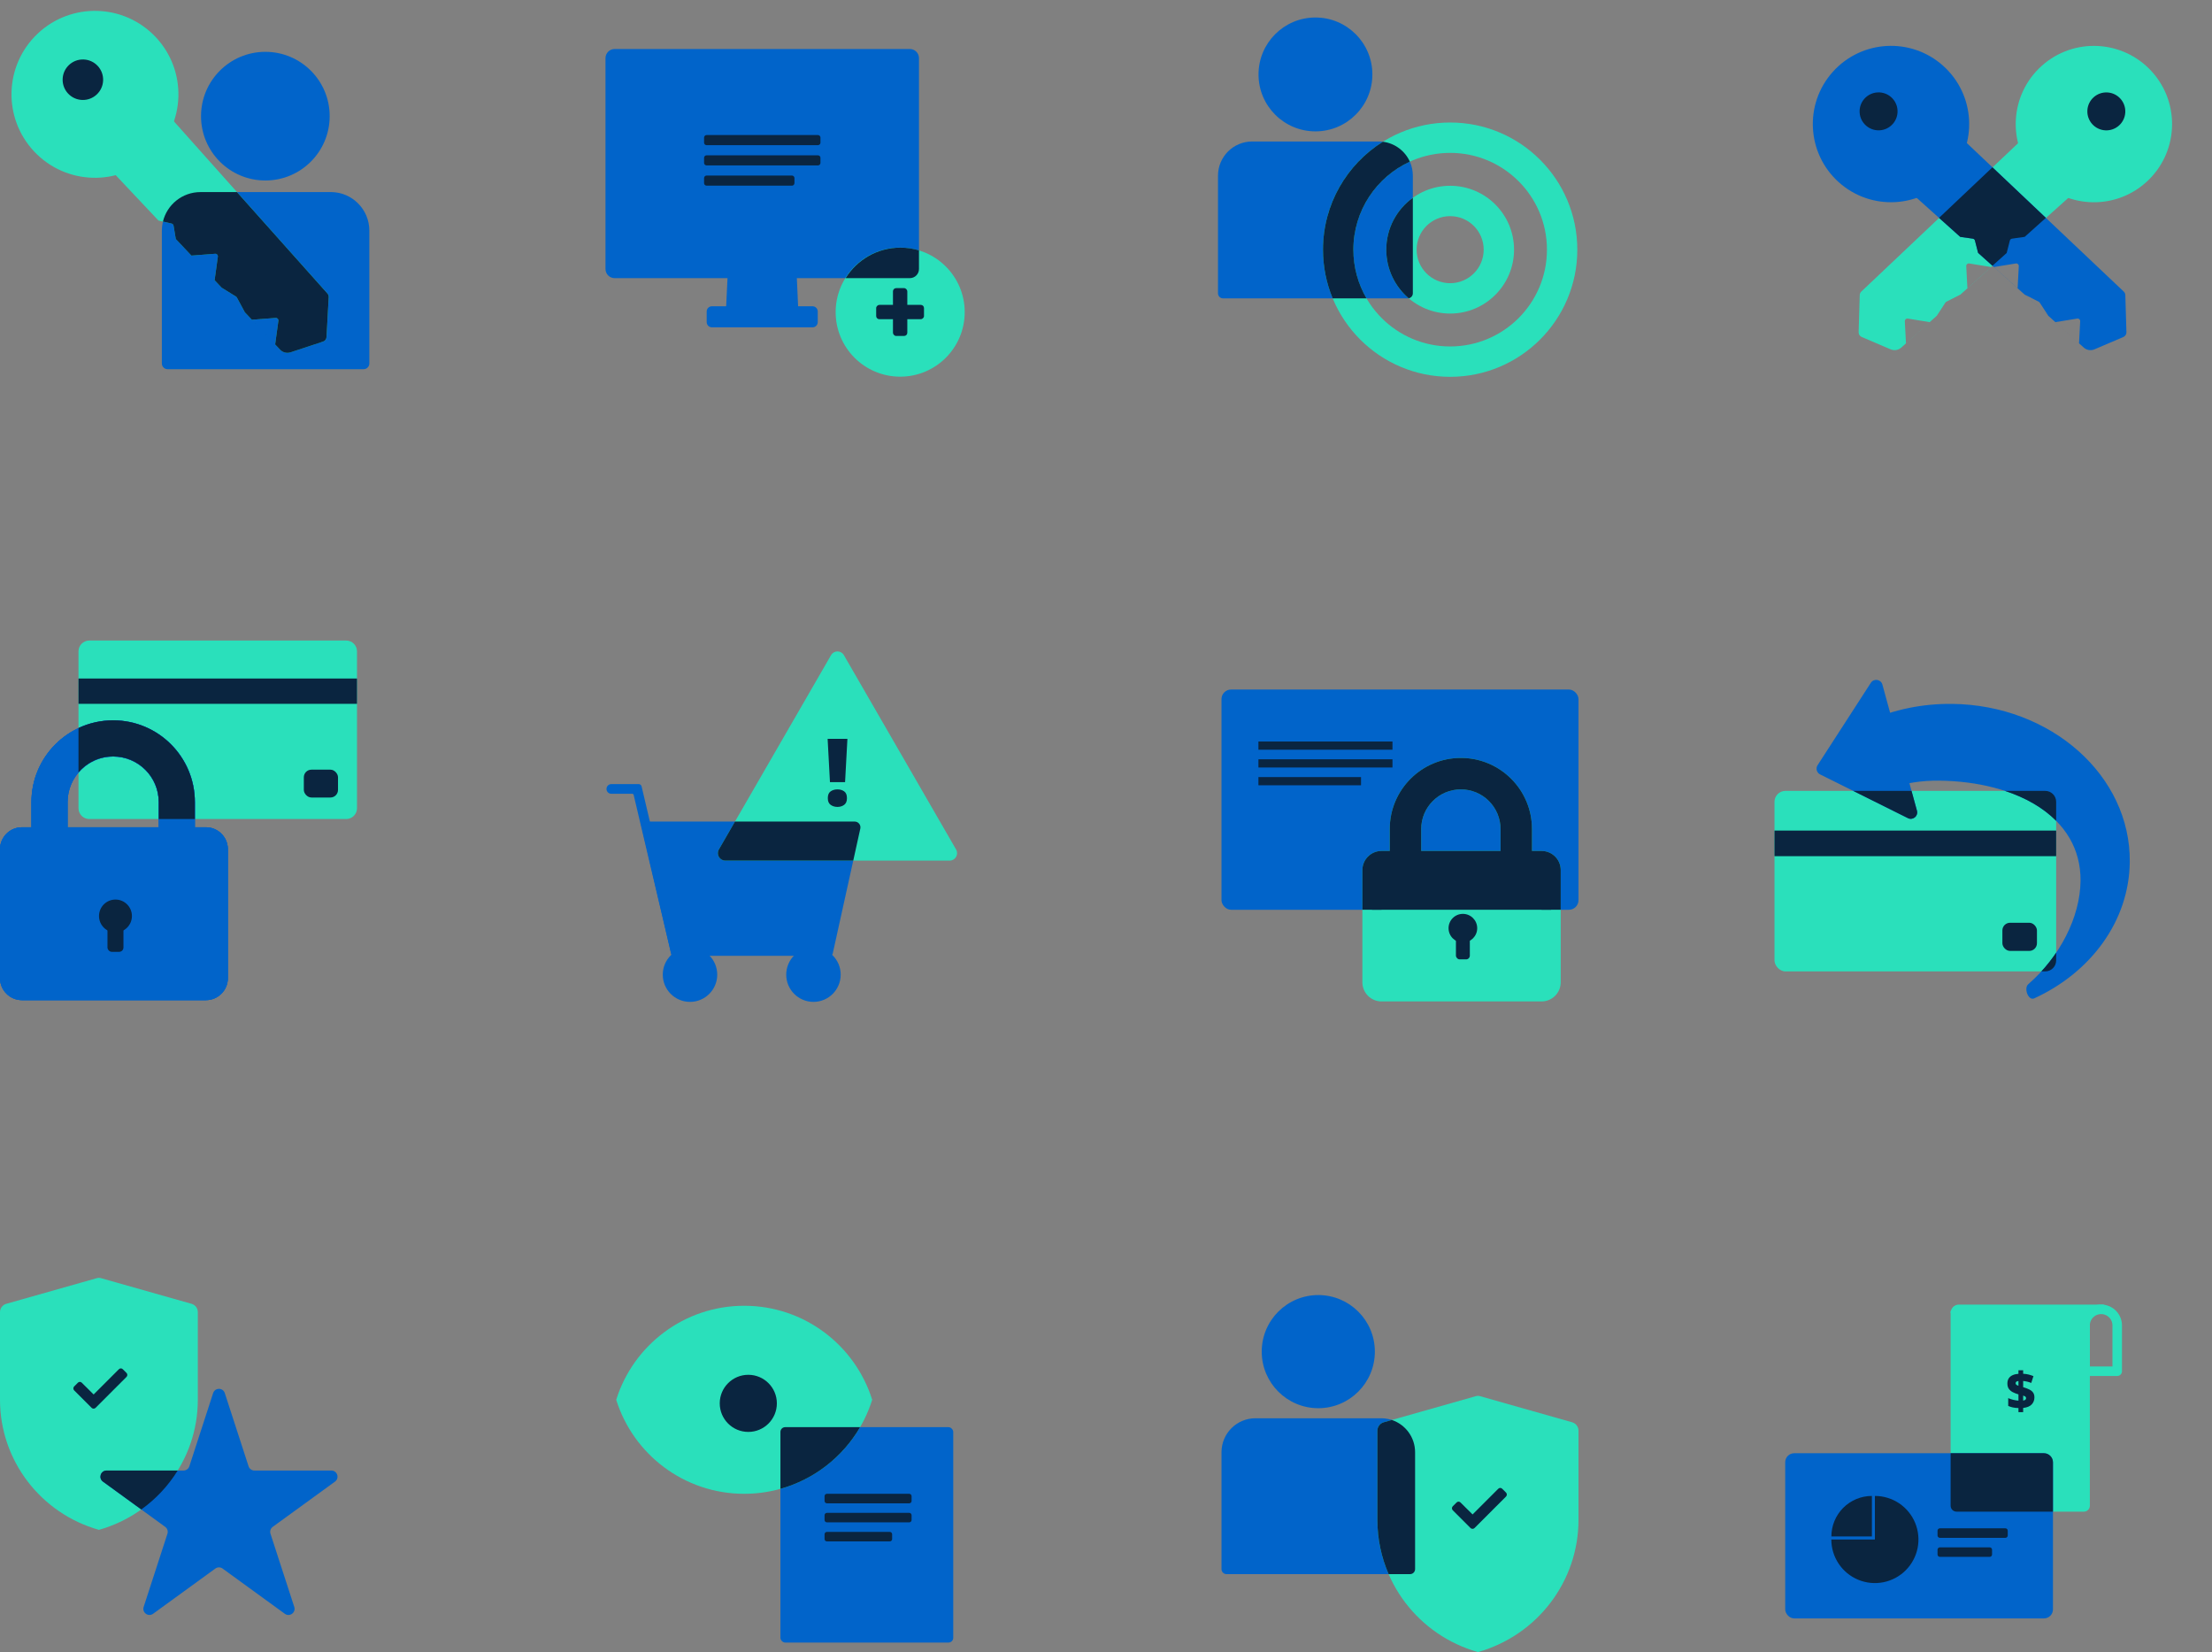 <svg width="632" height="472" viewBox="0 0 632 472" fill="none" xmlns="http://www.w3.org/2000/svg">
<rect x="0" y="0" width="632" height="472" fill="#808080" stroke="none"/>
<ellipse cx="22.338" cy="22.338" rx="22.338" ry="22.338" transform="matrix(0.667 0.745 -0.745 0.667 600.001 3.907)" fill="#2AE0BB"/>
<ellipse cx="5.42" cy="5.419" rx="5.42" ry="5.419" transform="matrix(-0.999 -0.055 -0.055 0.999 607.521 26.71)" fill="#0A2540"/>
<path fill-rule="evenodd" clip-rule="evenodd" d="M579.906 37.779C580.497 37.219 581.433 37.258 581.977 37.864L594.289 51.604C594.822 52.199 594.772 53.113 594.177 53.646L578.529 67.668L574.891 68.185C574.601 68.226 574.365 68.438 574.292 68.722L573.38 72.281L560.127 84.157L556.111 86.196C555.998 86.253 555.902 86.339 555.833 86.445L553.368 90.213L543.234 99.295C542.397 100.044 541.202 100.242 540.169 99.801L531.917 96.279C531.37 96.046 531.022 95.501 531.04 94.907L531.353 84.308C531.364 83.926 531.526 83.563 531.804 83.3L579.906 37.779ZM544.235 91.767C544.211 91.306 544.619 90.942 545.074 91.016L551.323 92.034L544.565 98.09L544.235 91.767ZM561.784 76.022C561.76 75.561 562.167 75.197 562.622 75.271L568.872 76.289L562.113 82.345L561.784 76.022Z" fill="#2AE0BB"/>
<ellipse cx="22.338" cy="22.338" rx="22.338" ry="22.338" transform="matrix(-0.667 0.745 0.745 0.667 538.544 3.898)" fill="#0164CA"/>
<ellipse cx="5.42" cy="5.419" rx="5.42" ry="5.419" transform="matrix(0.999 -0.055 0.055 0.999 531.024 26.701)" fill="#0A2540"/>
<path fill-rule="evenodd" clip-rule="evenodd" d="M558.684 37.782C558.093 37.223 557.156 37.261 556.613 37.867L544.301 51.608C543.768 52.202 543.818 53.117 544.413 53.649L560.061 67.671L563.687 68.186C563.977 68.228 564.213 68.439 564.286 68.723L565.195 72.271L595.356 99.298C596.193 100.048 597.388 100.245 598.421 99.804L606.672 96.283C607.219 96.049 607.568 95.505 607.55 94.91L607.237 84.311C607.226 83.929 607.063 83.567 606.786 83.304L558.684 37.782ZM594.339 91.767C594.363 91.306 593.956 90.941 593.501 91.016L587.252 92.034L594.01 98.09L594.339 91.767ZM582.494 86.202C582.607 86.259 582.703 86.345 582.772 86.451L585.237 90.22L578.479 84.164L582.494 86.202ZM576.796 76.023C576.82 75.563 576.413 75.198 575.958 75.272L569.708 76.29L576.467 82.346L576.796 76.023Z" fill="#0164CA"/>
<path fill-rule="evenodd" clip-rule="evenodd" d="M569.272 47.8L554.008 62.245L560.068 67.676L563.666 68.187C563.956 68.228 564.192 68.44 564.264 68.724L565.166 72.244L569.272 75.923L573.335 72.281L574.246 68.724C574.319 68.441 574.555 68.229 574.845 68.188L578.48 67.671L584.535 62.245L569.272 47.8Z" fill="#0A2540"/>
<path d="M173 16.607C173 15.167 174.167 14 175.607 14H259.958C261.398 14 262.565 15.167 262.565 16.607V76.859C262.565 78.299 261.398 79.466 259.958 79.466H175.607C174.167 79.466 173 78.299 173 76.859V16.607Z" fill="#0164CA"/>
<path d="M201.913 88.986C201.913 88.164 202.58 87.497 203.403 87.497H232.153C232.976 87.497 233.642 88.164 233.642 88.986V92.031C233.642 92.854 232.976 93.521 232.153 93.521H203.403C202.58 93.521 201.913 92.854 201.913 92.031V88.986Z" fill="#0164CA"/>
<path d="M207.929 78.075H227.609L228.061 88.204C228.127 89.688 226.942 90.928 225.457 90.928H210.046C208.557 90.928 207.371 89.683 207.442 88.195L207.929 78.075Z" fill="#0164CA"/>
<ellipse cx="257.195" cy="89.178" rx="18.435" ry="18.435" fill="#2AE0BB"/>
<rect x="250.336" y="91.201" width="4.098" height="13.661" rx="0.909" transform="rotate(-90 250.336 91.201)" fill="#0A2540"/>
<rect x="259.231" y="95.982" width="4.098" height="13.661" rx="0.909" transform="rotate(180 259.231 95.982)" fill="#0A2540"/>
<path fill-rule="evenodd" clip-rule="evenodd" d="M234.419 40.754C234.419 41.153 234.096 41.477 233.696 41.477H201.887C201.487 41.477 201.164 41.153 201.164 40.754V39.308C201.164 38.908 201.487 38.585 201.887 38.585H233.696C234.096 38.585 234.419 38.908 234.419 39.308V40.754Z" fill="#0A2540"/>
<path fill-rule="evenodd" clip-rule="evenodd" d="M234.419 46.537C234.419 46.936 234.096 47.26 233.696 47.26H201.887C201.487 47.26 201.164 46.936 201.164 46.537V45.091C201.164 44.692 201.487 44.368 201.887 44.368H233.696C234.096 44.368 234.419 44.692 234.419 45.091V46.537Z" fill="#0A2540"/>
<path fill-rule="evenodd" clip-rule="evenodd" d="M226.986 52.321C226.986 52.72 226.662 53.044 226.263 53.044H201.887C201.487 53.044 201.164 52.72 201.164 52.321V50.875C201.164 50.475 201.487 50.152 201.887 50.152H226.263C226.662 50.152 226.986 50.475 226.986 50.875V52.321Z" fill="#0A2540"/>
<path fill-rule="evenodd" clip-rule="evenodd" d="M262.563 71.523V76.857C262.563 78.297 261.396 79.464 259.956 79.464H241.601C244.854 74.233 250.654 70.751 257.268 70.751C259.108 70.751 260.886 71.021 262.563 71.523Z" fill="#0A2540"/>
<ellipse cx="375.842" cy="21.266" rx="16.266" ry="16.266" fill="#0164CA"/>
<path d="M348 50.184C348 44.793 352.37 40.424 357.76 40.424H393.907C399.297 40.424 403.667 44.793 403.667 50.184V83.8C403.667 84.599 403.02 85.246 402.221 85.246H349.446C348.647 85.246 348 84.599 348 83.8V50.184Z" fill="#0164CA"/>
<path fill-rule="evenodd" clip-rule="evenodd" d="M414.331 98.982C429.603 98.982 441.984 86.601 441.984 71.329C441.984 56.057 429.603 43.677 414.331 43.677C399.059 43.677 386.678 56.057 386.678 71.329C386.678 86.601 399.059 98.982 414.331 98.982ZM414.331 107.657C434.395 107.657 450.659 91.392 450.659 71.329C450.659 51.266 434.395 35.002 414.331 35.002C394.268 35.002 378.003 51.266 378.003 71.329C378.003 91.392 394.268 107.657 414.331 107.657Z" fill="#2AE0BB"/>
<path fill-rule="evenodd" clip-rule="evenodd" d="M414.331 80.908C419.621 80.908 423.91 76.62 423.91 71.329C423.91 66.039 419.621 61.751 414.331 61.751C409.04 61.751 404.752 66.039 404.752 71.329C404.752 76.62 409.04 80.908 414.331 80.908ZM414.331 89.584C424.412 89.584 432.585 81.411 432.585 71.329C432.585 61.248 424.412 53.075 414.331 53.075C404.249 53.075 396.076 61.248 396.076 71.329C396.076 81.411 404.249 89.584 414.331 89.584Z" fill="#2AE0BB"/>
<path fill-rule="evenodd" clip-rule="evenodd" d="M403.667 56.512V83.8C403.667 84.507 403.159 85.095 402.489 85.221C398.565 81.873 396.077 76.891 396.077 71.329C396.077 65.228 399.069 59.826 403.667 56.512ZM402.812 46.182C393.291 50.551 386.678 60.168 386.678 71.329C386.678 76.403 388.045 81.158 390.43 85.246H380.764C378.985 80.959 378.003 76.259 378.003 71.329C378.003 58.324 384.837 46.914 395.11 40.497C398.553 40.92 401.441 43.136 402.812 46.182Z" fill="#0A2540"/>
<g clip-path="url(#clip0_4158_20305)">
<path d="M94.194 33.188C94.194 43.338 85.966 51.566 75.815 51.566C65.665 51.566 57.436 43.338 57.436 33.188C57.436 23.038 65.665 14.809 75.815 14.809C85.966 14.809 94.194 23.038 94.194 33.188Z" fill="#0164CA"/>
<path d="M46.246 65.899C46.246 59.808 51.183 54.871 57.273 54.871H94.501C100.591 54.871 105.528 59.808 105.528 65.899V103.843C105.528 104.745 104.796 105.477 103.894 105.477H47.88C46.977 105.477 46.246 104.745 46.246 103.843V65.899Z" fill="#0164CA"/>
<circle cx="23.839" cy="23.839" r="23.839" transform="matrix(-0.728 0.686 0.686 0.728 28.132 -6.76)" fill="#2AE0BB"/>
<ellipse cx="5.784" cy="5.783" rx="5.784" ry="5.783" transform="matrix(1 0.03 -0.03 1 18.071 16.82)" fill="#0A2540"/>
<path fill-rule="evenodd" clip-rule="evenodd" d="M46.416 31.007C45.874 30.399 44.938 30.359 44.346 30.917L29.873 44.555C29.292 45.102 29.265 46.017 29.812 46.598L45.279 63.013L49.035 63.875C49.32 63.94 49.538 64.171 49.586 64.46L50.224 68.26L54.714 73.024L61.475 72.502C61.935 72.467 62.31 72.865 62.247 73.321L61.324 80.04L63.385 82.226L67.425 84.726C67.533 84.793 67.621 84.886 67.681 84.998L69.937 89.179L71.988 91.356L78.772 90.832C79.231 90.796 79.606 91.194 79.543 91.651L78.618 98.391L80.026 99.886C80.797 100.704 81.971 101.001 83.038 100.649L92.309 97.588C92.874 97.401 93.267 96.888 93.299 96.294L93.927 84.889C93.948 84.507 93.816 84.133 93.562 83.847L46.416 31.007Z" fill="#2AE0BB"/>
<path fill-rule="evenodd" clip-rule="evenodd" d="M67.701 54.879H57.273C52.079 54.879 47.724 58.47 46.554 63.304L49.035 63.874C49.32 63.939 49.538 64.17 49.586 64.459L50.227 68.28L54.699 73.025L61.473 72.502C61.933 72.466 62.308 72.864 62.245 73.321L61.321 80.052L63.349 82.205L67.423 84.725C67.531 84.792 67.619 84.886 67.679 84.997L69.954 89.213L80.018 99.894C80.789 100.712 81.963 101.009 83.03 100.657L92.301 97.596C92.866 97.409 93.259 96.896 93.291 96.302L93.918 84.897C93.939 84.515 93.808 84.141 93.554 83.855L67.701 54.879ZM78.771 90.831C79.231 90.795 79.606 91.193 79.543 91.65L78.616 98.404L71.974 91.356L78.771 90.831Z" fill="#0A2540"/>
</g>
<path d="M245.804 236.733C246.032 235.699 245.245 234.719 244.186 234.719H182.982L191.744 272.428C191.831 272.804 192.166 273.069 192.551 273.069H237.118C237.507 273.069 237.843 272.799 237.927 272.419L245.804 236.733Z" fill="#0164CA"/>
<ellipse cx="197.144" cy="278.457" rx="7.781" ry="7.781" fill="#0164CA"/>
<ellipse cx="232.417" cy="278.457" rx="7.781" ry="7.781" fill="#0164CA"/>
<path fill-rule="evenodd" clip-rule="evenodd" d="M182.501 224.017C182.885 224.017 183.219 224.281 183.308 224.655L195.76 277.42C195.937 278.163 195.477 278.908 194.733 279.085C193.99 279.261 193.245 278.801 193.068 278.058L181.045 227.103C181.001 226.916 180.834 226.784 180.642 226.784L174.665 226.784C173.901 226.784 173.282 226.164 173.282 225.4C173.282 224.636 173.901 224.017 174.665 224.017L182.501 224.017Z" fill="#0164CA"/>
<path d="M237.446 187.173C238.26 185.763 240.296 185.763 241.11 187.173L273.168 242.699C273.982 244.109 272.964 245.872 271.336 245.872H207.22C205.592 245.872 204.574 244.109 205.388 242.699L237.446 187.173Z" fill="#2AE0BB"/>
<path d="M241.45 223.46H237.132L236.465 211.083H242.117L241.45 223.46ZM236.517 228.039C236.517 227.114 236.788 226.464 237.329 226.089C237.878 225.714 238.528 225.527 239.278 225.527C240.019 225.527 240.656 225.714 241.188 226.089C241.72 226.464 241.986 227.114 241.986 228.039C241.986 228.919 241.72 229.556 241.188 229.949C240.656 230.341 240.019 230.537 239.278 230.537C238.528 230.537 237.878 230.341 237.329 229.949C236.788 229.556 236.517 228.919 236.517 228.039Z" fill="#0A2540"/>
<path fill-rule="evenodd" clip-rule="evenodd" d="M243.787 245.872H207.22C205.592 245.872 204.574 244.109 205.388 242.699L209.995 234.719H244.186C245.245 234.719 246.032 235.699 245.804 236.733L243.787 245.872Z" fill="#0A2540"/>
<rect x="349" y="197" width="102" height="62.92" rx="2.736" fill="#0164CA"/>
<rect x="394.332" y="245.851" width="46.506" height="37.522" rx="2.736" fill="white"/>
<path fill-rule="evenodd" clip-rule="evenodd" d="M434.977 245.851H440.448C441.959 245.851 443.184 247.075 443.184 248.586V280.637C443.184 282.148 441.959 283.372 440.448 283.372H394.724C393.213 283.372 391.988 282.148 391.988 280.637V248.586C391.988 247.075 393.213 245.851 394.724 245.851H399.804V236.862C399.804 227.15 407.678 219.276 417.391 219.276C427.103 219.276 434.977 227.15 434.977 236.862V245.851ZM431.46 245.851V236.862C431.46 229.092 425.161 222.793 417.391 222.793C409.621 222.793 403.322 229.092 403.322 236.862V245.851H431.46Z" fill="#2AE0BB"/>
<path fill-rule="evenodd" clip-rule="evenodd" d="M394.723 248.586V280.637H440.447V248.586L394.723 248.586ZM397.068 236.862C397.068 225.639 406.166 216.54 417.39 216.54C428.613 216.54 437.712 225.639 437.712 236.862V243.115H440.447C443.469 243.115 445.919 245.565 445.919 248.586V280.637C445.919 283.658 443.469 286.108 440.447 286.108H394.723C391.702 286.108 389.252 283.658 389.252 280.637V248.586C389.252 245.565 391.702 243.115 394.723 243.115H397.068V236.862ZM417.39 225.529C411.131 225.529 406.057 230.603 406.057 236.862V243.115H428.723V236.862C428.723 230.603 423.649 225.529 417.39 225.529Z" fill="#2AE0BB"/>
<path fill-rule="evenodd" clip-rule="evenodd" d="M445.919 259.919V248.586C445.919 245.564 443.47 243.115 440.448 243.115H437.712V236.862C437.712 225.639 428.614 216.54 417.391 216.54C406.167 216.54 397.069 225.639 397.069 236.862V243.115H394.724C391.702 243.115 389.253 245.564 389.253 248.586V259.919H394.724V248.586L440.448 248.586V259.919H445.919ZM406.057 236.862C406.057 230.603 411.131 225.529 417.391 225.529C423.65 225.529 428.724 230.603 428.724 236.862V243.115H406.057V236.862Z" fill="#0A2540"/>
<line x1="359.551" y1="213.023" x2="397.85" y2="213.023" stroke="#0A2540" stroke-width="2.345"/>
<line x1="359.551" y1="218.103" x2="397.85" y2="218.103" stroke="#0A2540" stroke-width="2.345"/>
<line x1="359.551" y1="223.184" x2="388.861" y2="223.184" stroke="#0A2540" stroke-width="2.345"/>
<rect x="415.98" y="263.259" width="3.972" height="10.834" rx="1.069" fill="#0A2540"/>
<ellipse cx="417.966" cy="265.185" rx="4.092" ry="4.092" fill="#0A2540"/>
<rect x="391.988" y="247.414" width="51.195" height="12.506" fill="#0A2540"/>
<rect x="507" y="225.954" width="80.473" height="51.576" rx="3.13" fill="#2AE0BB"/>
<rect x="572.11" y="263.63" width="9.876" height="8.047" rx="2.195" fill="#0A2540"/>
<rect x="507" y="237.293" width="80.473" height="7.316" fill="#0A2540"/>
<path d="M520.029 221.25C519.052 220.764 518.716 219.536 519.308 218.62L534.528 195.075C535.386 193.748 537.41 194.061 537.828 195.585L547.704 231.626C548.122 233.15 546.54 234.451 545.125 233.746L520.029 221.25Z" fill="#0164CA"/>
<path fill-rule="evenodd" clip-rule="evenodd" d="M546.15 225.954L547.705 231.626C548.122 233.15 546.54 234.451 545.125 233.746L529.475 225.954H546.15Z" fill="#0A2540"/>
<path fill-rule="evenodd" clip-rule="evenodd" d="M538.324 224.138C538.578 224.928 539.437 225.346 540.226 225.091C544.491 223.712 549.118 222.974 553.976 223.027C576.107 223.273 594.642 233.291 594.438 251.685C594.323 262.059 588.52 273.349 579.511 281.18C578.146 282.366 579.549 285.996 581.192 285.243C597.283 277.874 608.318 263.244 608.506 246.284C608.779 221.644 586.055 201.415 557.75 201.102C549.129 201.006 540.984 202.77 533.817 205.965C533.147 206.263 532.821 207.022 533.045 207.72L538.324 224.138Z" fill="#0164CA"/>
<path fill-rule="evenodd" clip-rule="evenodd" d="M583.257 277.53H584.343C586.072 277.53 587.473 276.128 587.473 274.4V272.192C586.212 274.055 584.8 275.844 583.257 277.53ZM587.473 234.51V229.083C587.473 227.355 586.072 225.954 584.343 225.954L572.836 225.954C578.701 227.883 583.74 230.75 587.473 234.51Z" fill="#0A2540"/>
<path d="M22.425 186.095C22.425 184.385 23.811 183 25.52 183H98.905C100.615 183 102 184.385 102 186.095V230.905C102 232.615 100.615 234 98.905 234H25.52C23.811 234 22.425 232.615 22.425 230.905V186.095Z" fill="#2AE0BB"/>
<rect x="86.809" y="219.894" width="9.766" height="7.957" rx="2.17" fill="#0A2540"/>
<rect x="22.425" y="193.851" width="79.575" height="7.234" fill="#0A2540"/>
<rect x="5.837" y="239.49" width="53.432" height="43.11" rx="3.143" fill="white"/>
<path fill-rule="evenodd" clip-rule="evenodd" d="M52.534 239.49H58.82C60.556 239.49 61.963 240.898 61.963 242.633V279.457C61.963 281.193 60.556 282.6 58.82 282.6H6.286C4.55 282.6 3.143 281.193 3.143 279.457V242.633C3.143 240.898 4.55 239.49 6.286 239.49H12.123V229.163C12.123 218.004 21.169 208.958 32.329 208.958C43.488 208.958 52.534 218.004 52.534 229.163V239.49ZM48.493 239.49V229.163C48.493 220.236 41.256 212.999 32.329 212.999C23.401 212.999 16.164 220.236 16.164 229.163V239.49H48.493Z" fill="#0164CA"/>
<path fill-rule="evenodd" clip-rule="evenodd" d="M6.286 242.633V279.457H58.82V242.633L6.286 242.633ZM8.98 229.163C8.98 216.268 19.434 205.815 32.329 205.815C45.224 205.815 55.677 216.268 55.677 229.163V236.347H58.82C62.292 236.347 65.106 239.162 65.106 242.633V279.457C65.106 282.929 62.292 285.744 58.82 285.744H6.286C2.814 285.744 0 282.929 0 279.457V242.633C0 239.162 2.814 236.347 6.286 236.347H8.98V229.163ZM32.329 216.142C25.137 216.142 19.307 221.972 19.307 229.163V236.347H45.35V229.163C45.35 221.972 39.52 216.142 32.329 216.142Z" fill="#0164CA"/>
<path fill-rule="evenodd" clip-rule="evenodd" d="M6.286 242.633V279.457H58.82V242.633L6.286 242.633ZM8.98 229.163C8.98 216.268 19.434 205.815 32.329 205.815C45.224 205.815 55.677 216.268 55.677 229.163V236.347H58.82C62.292 236.347 65.106 239.162 65.106 242.633V279.457C65.106 282.929 62.292 285.744 58.82 285.744H6.286C2.814 285.744 0 282.929 0 279.457V242.633C0 239.162 2.814 236.347 6.286 236.347H8.98V229.163ZM32.329 216.142C25.137 216.142 19.307 221.972 19.307 229.163V236.347H45.35V229.163C45.35 221.972 39.52 216.142 32.329 216.142Z" fill="#0164CA"/>
<path fill-rule="evenodd" clip-rule="evenodd" d="M6.286 242.633V279.457H58.82V242.633L6.286 242.633ZM8.98 229.163C8.98 216.268 19.434 205.815 32.329 205.815C45.224 205.815 55.677 216.268 55.677 229.163V236.347H58.82C62.292 236.347 65.106 239.162 65.106 242.633V279.457C65.106 282.929 62.292 285.744 58.82 285.744H6.286C2.814 285.744 0 282.929 0 279.457V242.633C0 239.162 2.814 236.347 6.286 236.347H8.98V229.163ZM32.329 216.142C25.137 216.142 19.307 221.972 19.307 229.163V236.347H45.35V229.163C45.35 221.972 39.52 216.142 32.329 216.142Z" fill="#0164CA"/>
<rect x="30.708" y="259.491" width="4.564" height="12.448" rx="1.228" fill="#0A2540"/>
<ellipse cx="32.99" cy="261.704" rx="4.702" ry="4.702" fill="#0A2540"/>
<path fill-rule="evenodd" clip-rule="evenodd" d="M55.677 234V229.136C55.677 216.241 45.224 205.787 32.328 205.787C28.788 205.787 25.432 206.575 22.425 207.985V220.681C24.814 217.886 28.364 216.114 32.328 216.114C39.52 216.114 45.35 221.944 45.35 229.136V234H55.677Z" fill="#0A2540"/>
<path d="M594.72 374.42C596.034 374.42 597.1 375.486 597.1 376.8L597.1 430.18C597.1 431.119 596.338 431.88 595.4 431.88L559.02 431.88C558.081 431.88 557.32 431.119 557.32 430.18L557.32 374.76C557.32 374.572 557.472 374.42 557.66 374.42L594.72 374.42Z" fill="#2AE0BB"/>
<path d="M600.696 372.72C601.526 372.72 602.199 373.393 602.199 374.223C602.199 374.707 601.807 375.1 601.322 375.1L557.319 375.1C557.319 373.786 558.385 372.72 559.699 372.72L600.696 372.72Z" fill="#2AE0BB"/>
<path d="M604.919 391.76L604.919 378.67C604.919 376.135 602.864 374.08 600.329 374.08V374.08C597.794 374.08 595.739 376.135 595.739 378.67L595.739 391.76" stroke="#2AE0BB" stroke-width="2.72" stroke-linecap="round" stroke-linejoin="round"/>
<line x1="604.919" y1="391.76" x2="591.659" y2="391.76" stroke="#2AE0BB" stroke-width="2.72"/>
<path d="M576.702 403.449V402.279C576.069 402.264 575.524 402.205 575.067 402.1C574.615 401.996 574.184 401.855 573.775 401.679V399.445C574.237 399.649 574.727 399.814 575.245 399.937C575.769 400.056 576.254 400.135 576.702 400.173V398.374C576.097 398.198 575.557 397.988 575.081 397.746C574.605 397.498 574.229 397.179 573.953 396.789C573.677 396.394 573.539 395.885 573.539 395.261C573.539 394.671 573.67 394.181 573.932 393.791C574.194 393.396 574.563 393.094 575.038 392.884C575.514 392.67 576.069 392.542 576.702 392.499V391.492H578.044V392.484C578.639 392.513 579.179 392.592 579.664 392.72C580.15 392.849 580.59 392.994 580.985 393.156L580.357 395.112C579.995 394.959 579.617 394.835 579.222 394.74C578.827 394.645 578.434 394.581 578.044 394.548V396.311C578.724 396.515 579.303 396.734 579.779 396.968C580.259 397.196 580.626 397.489 580.878 397.846C581.135 398.198 581.263 398.662 581.263 399.238C581.263 400.028 581.004 400.699 580.485 401.251C579.967 401.798 579.153 402.131 578.044 402.25V403.449H576.702ZM578.044 400.144C578.329 400.101 578.539 400.025 578.672 399.916C578.81 399.802 578.879 399.654 578.879 399.473C578.879 399.35 578.853 399.245 578.801 399.159C578.753 399.069 578.667 398.988 578.544 398.916C578.425 398.845 578.258 398.776 578.044 398.709V400.144ZM576.702 395.918V394.562C576.526 394.576 576.378 394.609 576.259 394.662C576.14 394.709 576.05 394.776 575.988 394.862C575.926 394.947 575.895 395.047 575.895 395.161C575.895 395.28 575.921 395.385 575.974 395.476C576.026 395.566 576.112 395.647 576.231 395.718C576.35 395.785 576.507 395.852 576.702 395.918Z" fill="#0A2540"/>
<rect x="510.061" y="415.189" width="76.5" height="47.19" rx="2.568" fill="#0164CA"/>
<path fill-rule="evenodd" clip-rule="evenodd" d="M586.56 431.88L559.02 431.88C558.081 431.88 557.32 431.119 557.32 430.18L557.32 415.189H583.992C585.41 415.189 586.56 416.339 586.56 417.757V431.88Z" fill="#0A2540"/>
<path d="M535.683 427.392C538.144 427.392 540.551 428.122 542.598 429.489C544.645 430.857 546.24 432.801 547.182 435.075C548.124 437.35 548.371 439.853 547.891 442.267C547.41 444.682 546.225 446.899 544.484 448.64C542.743 450.381 540.525 451.567 538.111 452.047C535.696 452.527 533.194 452.281 530.919 451.338C528.645 450.396 526.701 448.801 525.333 446.754C523.965 444.707 523.235 442.301 523.235 439.839L535.683 439.839L535.683 427.392Z" fill="#0A2540"/>
<path d="M523.252 438.968C523.252 437.448 523.551 435.942 524.133 434.538C524.715 433.133 525.567 431.857 526.642 430.782C527.717 429.707 528.994 428.854 530.398 428.272C531.803 427.691 533.308 427.391 534.828 427.391V438.968L523.252 438.968Z" fill="#0A2540"/>
<path fill-rule="evenodd" clip-rule="evenodd" d="M573.64 438.68C573.64 439.056 573.336 439.36 572.96 439.36H554.26C553.885 439.36 553.58 439.056 553.58 438.68V437.32C553.58 436.944 553.885 436.64 554.26 436.64H572.96C573.336 436.64 573.64 436.944 573.64 437.32V438.68Z" fill="#0A2540"/>
<path fill-rule="evenodd" clip-rule="evenodd" d="M569.156 444.12C569.156 444.496 568.852 444.8 568.476 444.8H554.26C553.885 444.8 553.58 444.496 553.58 444.12V442.76C553.58 442.384 553.885 442.08 554.26 442.08H568.476C568.852 442.08 569.156 442.384 569.156 442.76V444.12Z" fill="#0A2540"/>
<path d="M28.26 437.08C11.533 432.341 0 417.178 0 399.919V374.878C0 373.772 0.734 372.801 1.799 372.499L27.683 365.164C28.06 365.057 28.46 365.057 28.838 365.164L54.722 372.499C55.786 372.801 56.521 373.772 56.521 374.878V399.919C56.521 417.178 44.988 432.341 28.26 437.08Z" fill="#2AE0BB"/>
<path d="M26.183 402.228C26.484 402.529 26.996 402.529 27.297 402.228L36.153 393.373C36.454 393.071 36.454 392.559 36.153 392.258L35.069 391.174C34.767 390.873 34.285 390.873 33.984 391.174L26.755 398.403L23.352 395.029C23.051 394.728 22.569 394.728 22.267 395.029L21.183 396.114C20.882 396.415 20.882 396.927 21.183 397.228L26.183 402.228Z" fill="#0A2540"/>
<path d="M60.893 398.011C61.418 396.396 63.703 396.396 64.227 398.011L71.021 418.921C71.256 419.643 71.929 420.132 72.689 420.132H94.675C96.373 420.132 97.079 422.305 95.705 423.303L77.918 436.227C77.303 436.673 77.046 437.464 77.281 438.186L84.075 459.097C84.6 460.712 82.752 462.055 81.378 461.057L63.59 448.133C62.976 447.687 62.144 447.687 61.53 448.133L43.742 461.057C42.369 462.055 40.52 460.712 41.045 459.097L47.839 438.186C48.074 437.464 47.817 436.673 47.202 436.227L29.415 423.303C28.041 422.305 28.747 420.132 30.445 420.132H52.432C53.191 420.132 53.864 419.643 54.099 418.921L60.893 398.011Z" fill="#0164CA"/>
<path fill-rule="evenodd" clip-rule="evenodd" d="M50.769 420.132C48.087 424.465 44.557 428.256 40.365 431.258L29.415 423.303C28.042 422.305 28.748 420.132 30.446 420.132H50.769Z" fill="#0A2540"/>
<rect x="222.979" y="407.74" width="49.375" height="61.54" rx="1.36" fill="#0164CA"/>
<path fill-rule="evenodd" clip-rule="evenodd" d="M260.455 428.82C260.455 429.195 260.15 429.5 259.775 429.5H236.268C235.893 429.5 235.588 429.195 235.588 428.82V427.46C235.588 427.084 235.893 426.78 236.268 426.78H259.775C260.15 426.78 260.455 427.084 260.455 427.46V428.82Z" fill="#0A2540"/>
<path fill-rule="evenodd" clip-rule="evenodd" d="M260.455 434.26C260.455 434.635 260.15 434.94 259.775 434.94H236.268C235.893 434.94 235.588 434.635 235.588 434.26V432.9C235.588 432.524 235.893 432.22 236.268 432.22H259.775C260.15 432.22 260.455 432.524 260.455 432.9V434.26Z" fill="#0A2540"/>
<path fill-rule="evenodd" clip-rule="evenodd" d="M254.896 439.7C254.896 440.075 254.592 440.38 254.216 440.38H236.268C235.893 440.38 235.588 440.075 235.588 439.7V438.34C235.588 437.964 235.893 437.66 236.268 437.66H254.216C254.592 437.66 254.896 437.964 254.896 438.34V439.7Z" fill="#0A2540"/>
<path fill-rule="evenodd" clip-rule="evenodd" d="M176.059 399.92C180.927 384.355 195.458 373.06 212.628 373.06C229.797 373.06 244.329 384.355 249.196 399.92C244.329 415.485 229.797 426.78 212.628 426.78C195.458 426.78 180.927 415.485 176.059 399.92Z" fill="#2AE0BB"/>
<path fill-rule="evenodd" clip-rule="evenodd" d="M245.745 407.74C240.79 416.237 232.659 422.655 222.979 425.365V409.1C222.979 408.349 223.588 407.74 224.339 407.74H245.745Z" fill="#0A2540"/>
<circle cx="213.8" cy="400.94" r="8.16" fill="#0A2540"/>
<circle cx="376.655" cy="386.162" r="16.162" fill="#0164CA"/>
<path d="M349 414.894C349 409.539 353.342 405.197 358.697 405.197H394.613C399.968 405.197 404.31 409.539 404.31 414.894V448.296C404.31 449.089 403.667 449.732 402.873 449.732H350.437C349.643 449.732 349 449.089 349 448.296V414.894Z" fill="#0164CA"/>
<path d="M422.268 472C405.261 467.182 393.535 451.766 393.535 434.218V408.759C393.535 407.635 394.282 406.647 395.364 406.341L421.68 398.883C422.064 398.774 422.471 398.774 422.855 398.883L449.171 406.341C450.253 406.647 451 407.635 451 408.759V434.218C451 451.766 439.274 467.182 422.268 472Z" fill="#2AE0BB"/>
<path fill-rule="evenodd" clip-rule="evenodd" d="M396.75 449.732C394.672 444.938 393.535 439.681 393.535 434.218V408.76C393.535 407.635 394.282 406.647 395.364 406.341L397.667 405.688C401.526 406.968 404.31 410.606 404.31 414.894V448.296C404.31 449.089 403.667 449.732 402.873 449.732H396.75Z" fill="#0A2540"/>
<path d="M420.156 436.566C420.462 436.872 420.983 436.872 421.289 436.566L430.292 427.563C430.598 427.257 430.598 426.736 430.292 426.43L429.19 425.327C428.883 425.021 428.393 425.021 428.087 425.327L420.738 432.677L417.277 429.247C416.971 428.941 416.481 428.941 416.175 429.247L415.072 430.349C414.766 430.656 414.766 431.176 415.072 431.483L420.156 436.566Z" fill="#0A2540"/>
<defs>
<clipPath id="clip0_4158_20305">
<rect width="108.442" height="108.44" fill="white"/>
</clipPath>
</defs>
</svg>
